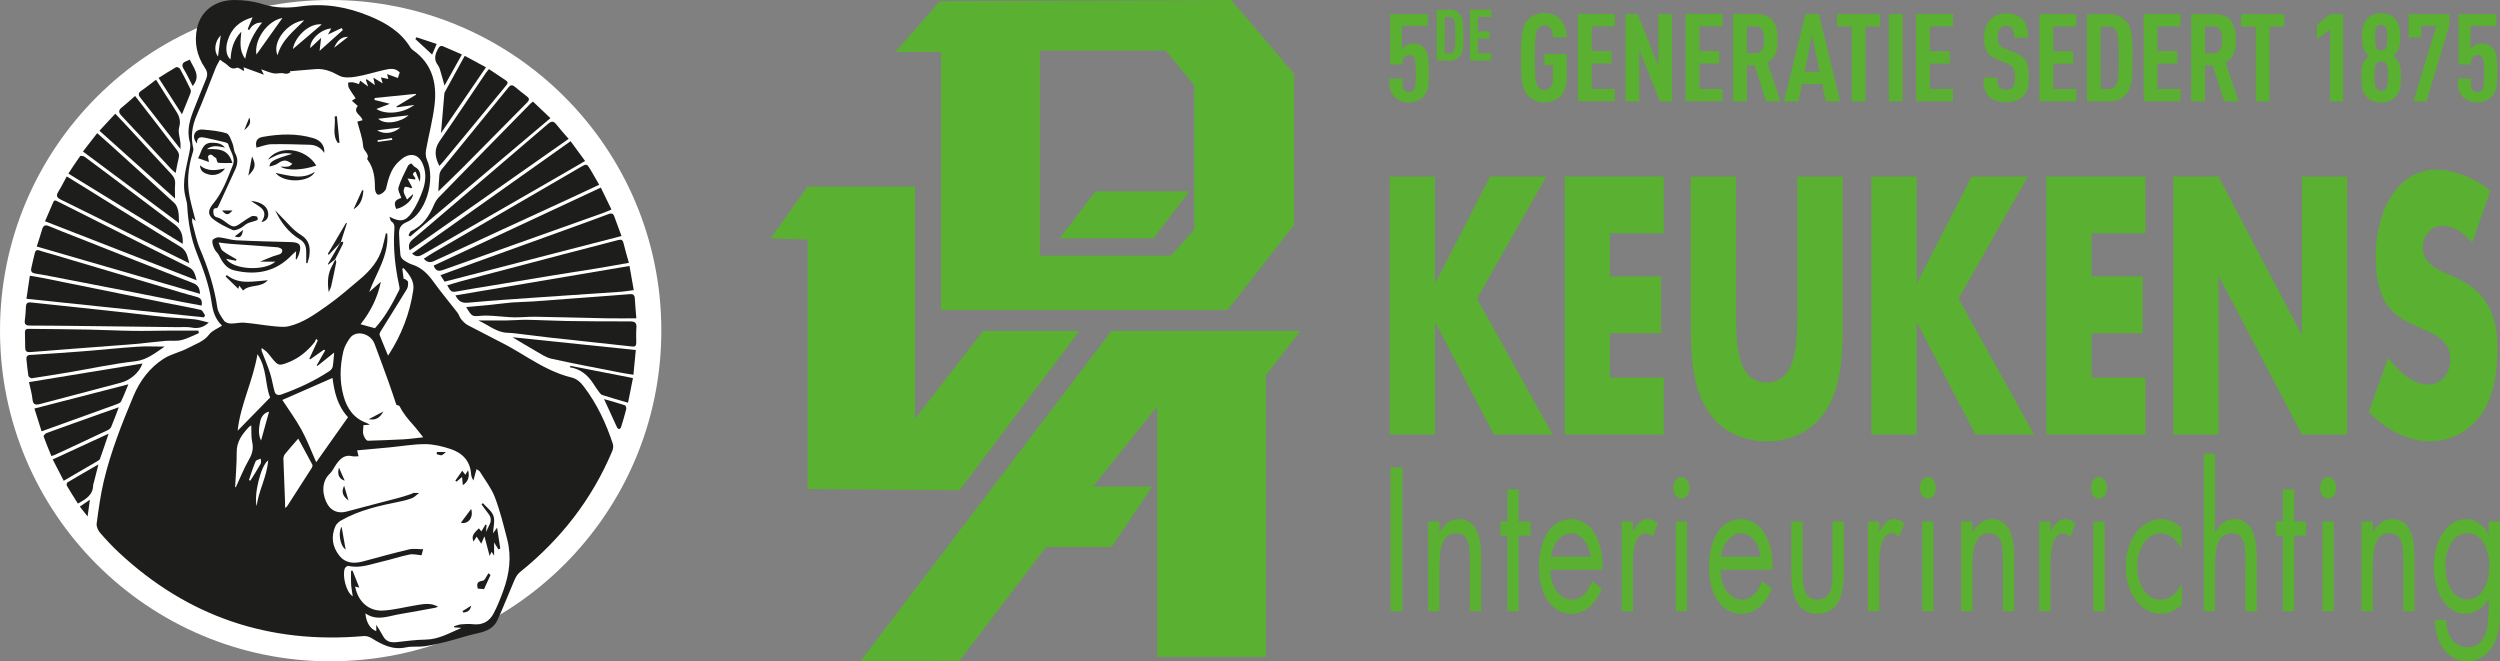 <?xml version="1.0" encoding="UTF-8"?>
<svg id="Laag_1" data-name="Laag 1" xmlns="http://www.w3.org/2000/svg" viewBox="0 0 377.04 99.73">
  <rect x="0" y="0" width="377.04" height="99.73" fill="#808080" stroke="none"/>
  <defs>
    <style>
      .cls-1 {
        fill: #fff;
      }

      .cls-2 {
        fill: #1d1d1b;
      }

      .cls-3 {
        fill: #5ab031;
      }
    </style>
  </defs>
  <g>
    <path class="cls-1" d="m49.87,99.73c27.54,0,49.87-22.33,49.87-49.87S77.41,0,49.87,0,0,22.33,0,49.87s22.33,49.87,49.87,49.87"/>
    <path class="cls-2" d="m59.17,21.11c-.02-.1-.04-.19-.06-.29-.72.11-1.45.22-2.17.33.01.08.02.17.04.25.73-.1,1.46-.2,2.19-.3m-6.68-15.54c-.93-.05-1.61.5-2.1,1.64.81-.63,1.45-1.14,2.1-1.64m-19.61,2.96c.13-1.06.26-2.07.41-3.19-.92.93-1.07,2.37-.41,3.19m24,11.13c.99.66,2.49.49,3.51-.42-1.2.14-2.3.27-3.51.42m-19.34,52.75c.07.03.15.06.22.09.52-.84,1.06-1.67,1.54-2.53.12-.21.03-.53.03-.79-.27.13-.69.2-.78.41-.39.92-.69,1.88-1.01,2.83m24.08-55.02c-1.56.18-3.07.35-4.58.52,1.04,1.02,3.49.47,4.58-.52m-21.04,44.7c-.77.15-1.21.79-1.36,1.56-.18.92-.3,1.88.15,2.79.42-1.49.81-2.91,1.21-4.35m-.13,7.35c-1.13.74-2.19,5.26-1.74,6.88.28-2.3,1.53-4.35,1.74-6.88m3.72-62.04c1.16-.99,2.72-2.32,4.36-3.72-1.94-.24-4.07,1.91-4.36,3.72m1.71-4.34c-2.61.33-4.91,3.34-4.02,5.28.64-2.36,2.5-3.68,4.02-5.28m-7.21,5.17c1.31-1.84,2.63-3.7,3.93-5.52-2.28.42-4.29,3.26-3.93,5.52m10.78-3c.17-.32.33-.61.51-.94-1.56.1-3.25,1.69-3.17,2.96.51-.48,1.01-.94,1.64-1.54-.08.73-.15,1.26-.23,1.96,1.28-1.15,2.4-2.14,3.51-3.14-.06-.1-.12-.2-.19-.3-.66.32-1.33.63-2.08.99m7.33,11.22c1.47.94,4.11.63,5.72-.62-.89.12-1.77.25-2.65.37-.02-.04-.03-.08-.05-.13.99-.6,1.99-1.19,2.98-1.79-.03-.04-.06-.07-.09-.11-2.05.21-4.11.41-6.16.62-.02.1-.03.19-.05.29.73.18,1.45.37,2.33.59-.73.28-1.34.51-2.04.78m-21.3,57.05s.08-.03.12-.04c.64-1.37,1.2-2.79,1.95-4.1.5-.87.73-1.66.51-2.66-.18-.8-.1-1.65-.15-2.54-.16.11-.28.17-.36.26-.99,1.07-1.85,2.18-1.83,3.78.01,1.77-.15,3.53-.24,5.3M38.1,2.61c-2.01.56-3.23,1.72-3.77,3.53-.39,1.29-.17,2.32.44,2.83.08-1.52.42-2.92,1.62-4.19-.1,1.46-.38,2.77.59,4.08.4-2.16,1.28-3.89,2.55-5.46-.33,0-.61.03-.86.13-.23.1-.46.24-.65.41-.18.17-.31.4-.46.6-.07-.06-.13-.11-.2-.17.22-.53.45-1.07.74-1.76m22.78,39.47c.05,0,.1-.01.16-.02.18.15.49.3.5.47.02.36,0,.79-.19,1.09-1.31,2.16-2.67,4.28-3.99,6.43-.08.13-.15.35-.1.49.4,1.03.83,2.04,1.25,3.06.02-.02.08-.05.1-.09,1.94-2.99,3.2-6.25,3.72-9.77.2-1.35-.61-2.36-1.44-3.29-.07.02-.15.04-.22.06.07.52.14,1.05.21,1.57m-20.14,17.86c-.8-1.95-.44-4.37-1.91-6.53-.69,4.09-2.58,7.64-2.99,11.55,1.61-1.65,3.21-3.29,4.9-5.01m4.23,6.21c-.76.88-1.4,1.58-1.99,2.32-.15.19-.25.5-.24.74.07,2.16.17,4.33.25,6.49.01.26,0,.53,0,.88.18-.13.26-.16.3-.22,1.24-1.93,2.49-3.86,3.72-5.79.08-.14.16-.37.1-.49-.69-1.31-1.41-2.61-2.13-3.94m1.8-11.92s-.08-.09-.12-.14c.42-.92.84-1.83,1.27-2.75-.09-.08-.17-.15-.26-.23-.08.18-.13.39-.25.53-1.07,1.33-2.35,2.39-3.94,3.01-1.43.56-1.53.51-2.49-.66-.25-.3-.46-.62-.74-.9-.23-.23-.51-.4-.77-.6-.07.25-.03.37,0,.48.42,1.1.89,2.19,1.25,3.31.29.9.42,1.85.68,2.76.14.51.53.63,1.04.45,2.56-.92,5.02-2.05,7.28-3.56.21-.14.41-.41.45-.65.12-.65.14-1.32.22-2.11-.88.71-1.7,1.36-2.53,2.02-.03-.03-.06-.06-.1-.09.42-.75.85-1.5,1.27-2.25-.06-.04-.11-.08-.17-.12-.7.49-1.41.99-2.11,1.48m5.73,8.71c-1.62-1.74-2.07-3.85-2.34-5.92-2.59,1.14-5.14,2.26-7.57,3.32.97,1.49,2.04,2.94,2.9,4.51.85,1.56,1.48,3.23,2.21,4.88,1.57-2.23,3.18-4.5,4.8-6.79m2.33,1.2c-.03.35-.04.63-.07.91-.07.51.41,1.46.75,1.44,1.78-.06,3.56-.11,5.33-.21.91-.05,1.82-.18,3-.31-.61-.75-1.04-1.35-1.53-1.89-.77-.85-1.5-1.72-2.01-2.76-.08-.15-.39-.19-.51-.25-.38-1.13-.74-2.23-1.13-3.32-.71-1.96-1.42-3.92-2.16-5.88-.61-1.59-2.79-2.12-3.7-.88-.43.6-.83,1.28-1,1.99-.52,2.24-.6,4.51.02,6.75.52,1.88,1.53,3.38,3.47,4.07.11.04.22.12.5.28-.49.02-.76.04-.96.05m13.69,30.5c-.01-.05-.02-.1-.03-.16.35-.1.7-.26,1.06-.29.59-.05,1.19-.09,1.78-.02,1.45.17,2.5-.41,3.14-1.65.57-1.09,1.03-2.25,1.45-3.41.92-2.53,1.27-5.12.58-7.77-.55-2.12-1.07-4.27-1.85-6.31-.52-1.37-1.47-2.58-2.25-3.85-.1-.16-.32-.25-.52-.4-.18.65-.33,1.18-.47,1.71-.21-.33-.33-.65-.35-.98-.14-1.99-1.33-3.18-3.09-3.76-1.23-.41-2.55-.73-3.83-.74-1.79,0-3.59.32-5.38.49-1.61.16-3.22.3-4.89.45.1.41.15.6.22.89-.36,0-.65.06-.91,0-1.17-.31-1.85.36-2.45,1.2-.34.49-.59,1.07-1.01,1.46-1.38,1.3-1.04,3.43-.27,4.66.64,1.01,1.68,1.33,2.83,1.02,2.58-.71,5.18-1.35,7.77-2.04.74-.2,1.47-.45,2.21-.68-.02-.03-.03-.06-.05-.09h1.01c-.41.31-.71.65-1.08.79-.65.25-1.33.42-2.01.55-2.97.59-5.92,1.27-8.59,2.76-.38.21-.8.56-.96.95-.66,1.55-.45,3.05.59,4.38.97,1.23,2.27,1.26,3.66.88,2.29-.62,4.58-1.25,6.89-1.8.66-.15,1.39-.02,2.11-.02-.11.4-.17.65-.24.91-.57-.04-1.23-.23-1.83-.11-1.39.28-2.74.75-4.12,1.06-1.67.38-3.31,1.07-5.09.65-.15-.03-.47.22-.54.4-.39,1.05.17,3.53,1.2,4.19-.09-.65-.21-1.27-.25-1.9-.04-.65,0-1.31,0-1.96.08,0,.15,0,.23,0,.33.82.65,1.65,1.01,2.55-.26-.06-.43-.11-.63-.16.44,2.26,2.04,3.74,4.22,3.62,1.74-.1,3.45-.57,5.19-.84,1.01-.16,2.03-.35,3.1.26-.21.08-.32.14-.44.16-1.78.32-3.55.67-5.34.96-1.72.28-3.44,1.1-5.18-.12.12,1.38.74,2.37,1.64,2.68v-.96c.38.63.73,1.16,1.03,1.72.45.84,1.16.99,2.03.9,1.46-.16,2.92-.36,4.39-.38,2-.03,3.65-1.03,5.4-1.77-.37-.03-.74-.06-1.12-.08m-11.94-45.1c1.54-1.68,2.65-3.72,3.68-5.79.1-.19,0-.5-.04-.75-.57-2.67-.88-5.36-.72-8.09.03-.57.15-1.12-.45-1.51-.14-.09-.16-.38-.27-.69,1.56.84,2.42.76,3.36-.62.73-1.06,1.29-2.29,1.71-3.51.45-1.33.5-2.75-.17-4.08-.53-1.06-1.48-1.39-2.52-.85-.38.2-.72.5-1.04.8-1.15,1.09-1.51,2.56-1.86,4.03-.1.43-.97,1.08-1.3.87-.24-.15-.37-.62-.37-.95,0-1.5-.15-2.94-1.06-4.21-.04-.06-.13-.16-.11-.2.4-.81-.57-1.15-.61-1.9-.08-1.24-.56-2.46-.88-3.72.34-.09.55-.14.79-.21-.17-.8-1.54-1.14-.72-2.15-.31-.27-.57-.5-.89-.79.25-.16.4-.26.57-.37-.37-.55-.74-1.05-1.03-1.59-.12-.22-.08-.52-.11-.78.24-.02.49-.07.73-.04.3.05.59.17.91.27.06-.17.11-.31.18-.52.39.29.72.53,1.21.89-.16-.46-.26-.73-.35-1.01.04-.03.08-.07.12-.1.38.27.76.54,1.24.89-.08-.38-.13-.65-.23-1.12.55.33.96.58,1.4.85-.08-.29-.16-.54-.26-.89.42.1.74.17,1.12.25-.06-.26-.11-.44-.19-.75.64.23,1.16.42,1.63.59.1-.29.19-.56.28-.84-.67-.72-1.5-.56-2.31-.38-1.43.32-2.84.78-4.29,1.02-.83.14-1.85.22-2.53-.15-1.15-.64-2.26-1.1-3.58-.99-1.28.11-2.57.21-3.85.32.01.06.03.13.04.19-.19.07-.38.19-.57.19-.24.01-.49-.1-.73-.1-.41,0-.85.12-1.24.03-.6-.12-1.17-.37-1.84-.6.13.25.22.43.41.81-1.14-.41-2.07-.75-3.06-1.11.02.16.05.31.08.57-.44-.21-.87-.6-1.1-.5-.92.39-1.27-.39-1.84-.73-.23-.14-.44-.3-.71-.49-.25.49-.49.86-.65,1.26-.94,2.35-1.81,4.72-2.82,7.04-.72,1.65-.98,3.3-.55,5.06.06.25-.05.55-.13.81-.67,2.19-.86,4.41-.39,6.66.24,1.13.56,2.24.88,3.51-.23-.2-.33-.28-.53-.45.01.32-.02.55.04.76.36,1.29.61,2.63,1.13,3.86,1.22,2.87,2.18,5.78,2.63,8.88.1.69.59,1.37,1.01,1.97.18.26.65.42.99.43.68.02,1.37-.18,2.05-.13,1.41.11,2.81.37,4.22.51.83.08,1.7.21,2.49.03,2.2-.51,4.01-1.85,5.81-3.11,1.75-1.23,3.37-2.66,5.01-4.04,1.52-1.29,2.79-2.78,3.33-4.76.19-.7.34-1.42.51-2.12.07.02.14.04.21.06.26,3.28-1.65,5.9-2.73,8.81.59-.51,1.18-1.03,1.76-1.54-.49,2.38-1.53,4.47-3.06,6.4.79.22,1.44.4,2.18.6m-23.07-.4c-1.05-.97-1.39-2.2-1.58-3.54-.35-2.55-1.25-4.94-2.2-7.32-.92-2.29-1.34-4.71-1.47-7.18-.03-.51-.18-1.01-.3-1.51-.52-2.24.2-4.35.61-6.5.1-.52.23-1.11.09-1.6-.53-1.85.03-3.52.7-5.19.58-1.43,1.13-2.88,1.73-4.31.26-.62.25-1.11-.15-1.7-1.24-1.84-1.66-3.86-1.19-6.06C30.28,1.71,32.4,0,35.34,0c1.43,0,2.91.19,4.26.62,1.9.6,3.8.62,5.68.35,3.68-.53,7.12.07,10.52,1.49,2.48,1.03,4.65,2.35,6.08,4.68.1.17.26.33.43.44,2.84,2.01,3.6,4.91,3.24,8.14-.26,2.32-.89,4.61-1.3,6.92-.08.47-.05,1.03.14,1.46,1.36,3.02-.2,8.21-3.02,9.38-1.02.42-1.22,1.01-1.18,1.9.05,1.03.09,2.07.2,3.09.03.26.24.58.47.74.42.3.88.56,1.36.71,1.43.47,2.37,1.47,3.22,2.66,1.13,1.57,2.38,3.05,3.56,4.58.22.29.31.69.54.97.28.34.61.69.99.9,1.91,1.02,3.85,1.96,5.76,2.98,1.22.65,2.4,1.39,3.6,2.1,1.98,1.18,4,2.26,6.26,2.81.85.2,1.4.72,1.89,1.37,2,2.62,3.37,5.56,4.39,8.67.11.33.03.78-.11,1.11-3.07,7.28-7.78,13.3-13.93,18.24-.39.31-.65.82-.85,1.29-.85,1.96-1.62,3.96-2.51,5.91-.54,1.19-1.62,1.69-2.89,1.97-1.66.36-3.27.91-4.92,1.33-1.07.27-2.16.51-3.25.66-.89.12-1.83-.03-2.71.16-2.01.44-3.61-.38-5.22-1.39-.34-.21-.81-.35-1.2-.31-14.19,1.24-26.53-2.9-36.95-12.64-1-.93-1.94-1.94-2.83-2.98-.3-.35-.54-.94-.48-1.37.29-2.15.58-4.31,1.08-6.41,1.05-4.4,2.71-8.61,4.46-12.78.97-2.32,2.45-4.29,4.56-5.65,1.13-.72,2.54-.99,3.74-1.64,1.09-.59,2.32-.94,3.14-2.03.42-.56,1.2-.84,1.91-1.31"/>
    <path class="cls-2" d="m86.05,21.29c.74,1.01,1.43,1.96,2.19,2.99-1.41.82-2.72,1.58-4.03,2.34-6.79,3.9-13.58,7.8-20.36,11.71-.56.32-1.05.53-1.7-.09,7.95-5.64,15.89-11.26,23.91-16.95"/>
    <path class="cls-2" d="m63.91,39.02c.49-.31.95-.63,1.43-.91,7.39-4.3,14.78-8.59,22.17-12.88.99-.57.99-.57,1.58.42.42.7.82,1.42,1.28,2.21-1.46.69-2.83,1.34-4.21,1.97-6.89,3.18-13.79,6.33-20.67,9.53-.66.31-1.09.19-1.59-.35"/>
    <path class="cls-2" d="m61.78,37.75c-.27-.83.01-1.26.52-1.69,6.79-5.77,13.57-11.57,20.34-17.37.49-.42.83-.49,1.26.07.55.71,1.17,1.38,1.86,2.18-8,5.61-15.95,11.19-23.97,16.81"/>
    <path class="cls-2" d="m93.72,35.6c-8.96,2.31-17.79,4.59-26.67,6.88-.19-.31-.38-.6-.62-.98,1.81-.66,3.52-1.29,5.24-1.92,5.48-1.98,10.96-3.96,16.44-5.94,1.21-.44,2.42-.89,3.63-1.34.37-.14.7-.2.88.28.35.96.71,1.93,1.11,3.01"/>
    <path class="cls-2" d="m65.4,40.06c8.39-3.92,16.76-7.82,25.21-11.77.55,1.13,1.06,2.17,1.61,3.31-.44.18-.83.36-1.22.5-8.05,2.87-16.1,5.73-24.14,8.6-.65.23-1.14.25-1.46-.65"/>
    <path class="cls-2" d="m94.85,39.64c-1.73.3-3.28.58-4.83.84-2.34.38-4.69.73-7.04,1.12-2.83.46-5.65.94-8.48,1.41-1.93.32-3.87.62-5.8.98-.77.15-.89-.41-1.25-.96.77-.23,1.47-.45,2.17-.64,5.09-1.34,10.18-2.69,15.27-4.02,2.77-.73,5.54-1.42,8.31-2.16.53-.14.73-.03.85.51.22.95.51,1.88.8,2.92"/>
    <path class="cls-2" d="m94.94,40.12c.22,1.25.42,2.41.64,3.63-.68.09-1.24.2-1.8.24-4.1.29-8.21.55-12.31.84-3.63.25-7.26.49-10.88.82-.9.08-1.43-.16-1.9-1.1,8.75-1.48,17.45-2.95,26.25-4.44"/>
    <path class="cls-2" d="m70.3,46.31c1.26-.11,2.48-.22,3.7-.34,1.07-.11,2.14-.26,3.21-.35,1.03-.08,2.06-.08,3.09-.15,3.79-.27,7.58-.56,11.38-.85,1.11-.08,2.22-.16,3.33-.26.49-.04.7.15.73.65.05.98.15,1.95.23,3-1.46,0-2.88.02-4.29,0-3.62-.07-7.24-.18-10.87-.24-1.09-.02-2.19.11-3.29.09-1.04-.02-2.08-.16-3.12-.22-.59-.04-1.19-.07-1.78-.02-1.44.13-1.44.15-2.31-1.31"/>
    <path class="cls-2" d="m31.49,48.65c-.84.75-1.63.94-2.6.75-.67-.13-1.39-.05-2.09-.06-5.27-.06-10.53-.13-15.8-.19-2.17-.02-4.35-.05-6.52-.05-.57,0-.81-.18-.74-.77.08-.67.15-1.34.17-2.01.01-.57.21-.77.8-.7,1.93.22,3.86.4,5.78.61,3.03.33,6.07.66,9.1.99,1.77.19,3.53.43,5.3.6,1.48.14,2.97.18,4.44.34.69.07,1.37.31,2.16.49"/>
    <path class="cls-2" d="m3.99,45.05c.18-1.21.34-2.28.51-3.47.64.11,1.24.21,1.83.32,3.97.8,7.95,1.6,11.92,2.41,2.15.44,4.3.88,6.45,1.31,1.86.37,3.73.7,5.58,1.12.27.06.44.53.65.82-.06.1-.12.2-.18.3-8.88-.93-17.76-1.86-26.77-2.8"/>
    <path class="cls-2" d="m72.14,48.33c1.51,0,2.87.01,4.23,0,1.01-.01,2.01-.11,3.02-.1,2.01.03,4.01.15,6.02.18,3.21.05,6.41.07,9.62.06.75,0,1.01.23.95.97-.06.75-.03,1.5-.02,2.25,0,.42-.14.62-.59.57-2.33-.26-4.67-.51-7.01-.76-1.85-.2-3.7-.39-5.54-.6-1.37-.16-2.74-.34-4.11-.5-.7-.08-1.41-.19-2.12-.21-1.71-.03-2.92-1.19-4.46-1.86"/>
    <path class="cls-2" d="m80.37,15.31c.87.83,1.7,1.62,2.64,2.51-7.11,6-14.13,11.92-21.15,17.85-.08-.06-.17-.13-.25-.19.13-.22.21-.55.4-.63,1.78-.8,2.73-2.29,3.46-4,.17-.39.41-.79.71-1.09,4.6-4.73,9.22-9.44,13.84-14.15.07-.07.16-.13.35-.29"/>
    <path class="cls-2" d="m30.01,50.23c-.88.36-1.73.84-2.64,1.06-.78.19-1.63.05-2.44.12-1.33.11-2.64.29-3.97.42-1.18.11-2.35.19-3.53.28-4.28.33-8.56.64-12.83.99-.55.04-.79-.11-.8-.63-.02-.78-.02-1.55-.04-2.33-.01-.61.42-.55.81-.54,2.95.03,5.9.05,8.84.11,2.22.04,4.44.16,6.66.19,1.82.03,3.65-.03,5.47-.04,1.46,0,2.92,0,4.37,0,.03.12.06.25.09.37"/>
    <path class="cls-2" d="m30.44,46.09c-1.06-.2-2.07-.38-3.07-.57-2.44-.48-4.88-.97-7.33-1.45-3.32-.65-6.64-1.29-9.96-1.93-1.57-.3-3.14-.63-4.72-.88-.59-.09-.76-.34-.63-.88.18-.75.33-1.51.53-2.26.18-.67.68-.32,1.02-.23,1.66.46,3.32.97,4.97,1.46,4.5,1.33,9,2.67,13.5,4,1.63.48,3.26.99,4.9,1.42.68.18.87.55.77,1.32"/>
    <path class="cls-2" d="m5.54,37.18c.29-.92.58-1.75.81-2.58.18-.62.48-.74,1.07-.48,1.4.6,2.83,1.13,4.24,1.69,5.83,2.31,11.65,4.63,17.49,6.9.77.3.96.79,1.03,1.61-8.24-2.39-16.4-4.75-24.64-7.14"/>
    <path class="cls-2" d="m29.67,42.28c-7.7-3-15.23-5.94-22.88-8.91.44-1.02.84-1.93,1.23-2.85.2-.48.47-.23.75-.1,3.14,1.58,6.28,3.15,9.41,4.73,3.43,1.72,6.86,3.47,10.31,5.16.78.38.92,1.03,1.17,1.97"/>
    <path class="cls-2" d="m28.55,39.71c-2.7-1.34-5.41-2.68-8.11-4.02-3.74-1.86-7.48-3.74-11.24-5.57-.65-.32-.78-.61-.4-1.22.45-.72.82-1.48,1.27-2.29,1.22.75,2.36,1.44,3.49,2.15,4.54,2.82,9.06,5.68,13.64,8.45,1,.6,1.08,1.53,1.35,2.51"/>
    <path class="cls-2" d="m24.84,52.27c-1.42.93-2.63,2.01-4.47,2.22-3.25.37-6.47,1.06-9.7,1.61-1.96.33-3.92.66-5.89.95-.15.02-.47-.22-.5-.37-.13-.81-.2-1.64-.29-2.46-.05-.44.1-.66.58-.69,2.66-.17,5.32-.34,7.97-.55,2.73-.21,5.45-.51,8.19-.69,1.33-.09,2.67-.02,4.11-.02"/>
    <path class="cls-2" d="m66.11,28.86c.05-.83.07-1.65.16-2.47.03-.31.18-.65.38-.89,3.34-4.11,6.69-8.2,10.03-12.31.32-.4.58-.42.96-.11.6.49,1.19.99,1.81,1.45.48.35.37.61,0,.98-3.19,3.21-6.35,6.43-9.54,9.64-1.25,1.26-2.54,2.48-3.81,3.72"/>
    <path class="cls-2" d="m27.56,36.78c-5.77-3.54-11.44-7.03-17.25-10.6.6-.9,1.16-1.79,1.77-2.63.07-.09.52-.03.69.1,2.22,1.64,4.43,3.31,6.64,4.97,2.31,1.74,4.62,3.48,6.93,5.23.93.7,1.29,1.52,1.22,2.93"/>
    <path class="cls-2" d="m77.28,50.86c6.26.65,12.38,1.29,18.61,1.93-.12,1.25-.23,2.42-.36,3.73-.81-.13-1.51-.23-2.2-.37-3.39-.67-6.8-1.3-10.17-2.05-.83-.18-1.59-.72-2.35-1.15-1.15-.65-2.28-1.35-3.52-2.09"/>
    <path class="cls-2" d="m27.01,33.66c-4.89-3.65-9.64-7.19-14.5-10.81.72-.92,1.4-1.8,2.15-2.77.75.66,1.44,1.27,2.12,1.89,3.18,2.88,6.36,5.75,9.52,8.65.3.28.48.76.57,1.17.12.55.09,1.12.13,1.88"/>
    <path class="cls-2" d="m4.37,57.63c5.82-.96,11.47-1.88,17.12-2.81-.49,1.38-1.83,2.52-3.25,2.89-4.07,1.06-8.13,2.14-12.19,3.22-.66.17-1.07.14-1.15-.7-.08-.84-.33-1.66-.53-2.6"/>
    <path class="cls-2" d="m66.27,25.04c-.68-1.33-.85-2.49.03-3.76,2.38-3.41,4.67-6.88,7-10.32.11-.17.26-.31.44-.54.88.58,1.73,1.15,2.58,1.73.44.3.16.56-.06.83-1.77,2.15-3.54,4.31-5.32,6.46-1.36,1.65-2.73,3.3-4.1,4.95-.17.21-.37.4-.59.65"/>
    <path class="cls-2" d="m26.39,29.93c-3.82-3.43-7.57-6.78-11.39-10.21.8-.87,1.55-1.67,2.38-2.57.82.86,1.58,1.65,2.32,2.46,2.03,2.2,4.05,4.42,6.1,6.6.44.47.66.93.61,1.58-.06.66-.01,1.33-.01,2.14"/>
    <path class="cls-2" d="m5.2,61.61c4.73-1.22,9.35-2.41,14.16-3.65-.41.98-.72,1.81-1.11,2.6-.09.19-.4.31-.64.4-3.73,1.35-7.47,2.69-11.34,4.09-.35-1.1-.69-2.19-1.08-3.43"/>
    <path class="cls-2" d="m20.37,14.47c1.18,1.52,2.3,2.96,3.42,4.41.95,1.23,1.87,2.48,2.84,3.69.32.4.45.76.32,1.27-.18.69-.29,1.4-.46,2.25-.28-.25-.48-.39-.65-.57-2.5-2.69-4.99-5.39-7.51-8.06-.5-.53-.47-.86.08-1.29.66-.52,1.28-1.1,1.96-1.7"/>
    <path class="cls-2" d="m17.92,61.42c-.45,1.17-.78,2.08-1.16,2.98-.08.19-.29.37-.49.46-2.68,1.27-5.37,2.52-8.06,3.77-.11.05-.24.08-.46.15-.4-.99-.82-1.96-1.17-2.95-.04-.11.25-.45.44-.52,2.74-1,5.48-1.97,8.23-2.95.81-.29,1.63-.58,2.67-.94"/>
    <path class="cls-2" d="m70.09,8.42c1.09.59,2.09,1.13,3.2,1.73-2.3,3.36-4.54,6.64-6.78,9.92.17-1.99.33-3.94.5-5.89,0-.1.03-.21.08-.3.98-1.79,1.96-3.57,3-5.46"/>
    <path class="cls-2" d="m23.53,12.02c1,1.57,1.91,3.04,2.86,4.48.56.84.95,1.6.63,2.71-.2.71.12,1.57.2,2.37.02.22,0,.44,0,.91-.77-.98-1.4-1.78-2.02-2.58-1.33-1.71-2.65-3.43-4-5.13-.37-.47-.39-.76.13-1.11.72-.49,1.4-1.05,2.2-1.65"/>
    <path class="cls-2" d="m16.39,65.39c-.48,1.4-.88,2.61-1.31,3.81-.05.13-.2.24-.33.31-1.67.98-3.34,1.95-5.14,3-.55-1.07-1.08-2.09-1.66-3.22,2.79-1.29,5.51-2.54,8.44-3.89"/>
    <path class="cls-2" d="m86.05,55.18c3.11.61,6.23,1.22,9.41,1.84-.26,1.3-.49,2.45-.74,3.72-1.36-.4-2.64-.76-3.9-1.17-.21-.07-.38-.33-.53-.53-.28-.37-.54-.76-.79-1.15-.84-1.31-1.94-2.25-3.56-2.5.04-.07.07-.14.1-.21"/>
    <path class="cls-2" d="m27.45,17.25c-1.22-1.91-2.35-3.66-3.53-5.5.91-.57,1.75-1.11,2.62-1.61.13-.07.51.07.59.21.56,1.02,1.09,2.06,1.59,3.1.08.16.08.41.01.59-.39,1.01-.8,2-1.29,3.2"/>
    <path class="cls-2" d="m14.84,70.05c-.26,1.04-.46,1.85-.67,2.66-.04.15-.12.3-.12.44-.01,1.51-1.1,2.12-2.3,2.8-.57-.91-1.14-1.79-1.67-2.7-.07-.12,0-.45.11-.51,1.47-.88,2.96-1.72,4.65-2.7"/>
    <path class="cls-2" d="m69.66,8.22c-.88,1.57-1.69,3.03-2.62,4.69-.22-.77-.36-1.35-.54-1.92-.12-.39-.21-.83-.45-1.15-.67-.86-.43-1.66.02-2.49.19-.35.39-.53.79-.35.9.4,1.8.78,2.81,1.22"/>
    <path class="cls-2" d="m91.1,60.19c1.11.32,2.14.6,3.16.94.12.04.23.39.19.56-.23.92-.51,1.83-.79,2.74-.04.12-.2.28-.3.28-.1,0-.26-.15-.31-.27-.64-1.37-1.26-2.75-1.95-4.25"/>
    <path class="cls-2" d="m29.06,12.98c-.45-.87-.83-1.72-1.32-2.51-.41-.67-.27-1.03.43-1.27.14-.05.27-.13.44-.22.59,1.29,1.76,2.46.44,4"/>
    <path class="cls-2" d="m62.81,5.62c.98.32,1.96.65,3.05,1.01-.25.57-.45,1.04-.69,1.6-.91-.84-1.72-1.59-2.53-2.34.06-.09.11-.18.17-.27"/>
    <path class="cls-2" d="m12.04,76.4c.49-.34.9-.62,1.52-1.04-.13.92-.22,1.61-.35,2.53-.45-.57-.77-.98-1.17-1.49"/>
    <path class="cls-2" d="m34.08,39.02c1.12,1.67,5.77,1.92,7.46.44h-2.31c.93-.37,1.75-.79,2.62-1.01.5-.13.78-.32.7-.77-.03-.17-.46-.37-.72-.39-2.34-.19-4.69-.34-7.03-.51-.56-.04-1.11-.12-1.84-.21.25.52.33,1.03.63,1.26.64.5,1.38.86,2.08,1.28-.02.07-.05.15-.07.22-.49-.1-.97-.19-1.52-.3m10.52.05c.02-.33.03-.66.06-1.2-.29.26-.45.39-.6.54-2.43,2.58-5.42,3.15-8.75,2.35-1.17-.28-1.79-1.23-2.29-2.27-.17-.35-.53-.61-.69-.97-.18-.4-.37-.89-.28-1.28.05-.23.65-.49.98-.46.87.08,1.72.4,2.59.45,2.76.14,5.53.19,8.29.27,1.27.04,1.58.42,1.24,1.64-.09.33-.27.65-.41.97-.05-.01-.1-.03-.15-.04"/>
    <path class="cls-2" d="m29.71,21.64c-.93-1.08-.3-2.2.86-2.1,1.21.1,2.45.21,3.6.57.41.13.66.96.89,1.5.2.49.18,1.09.43,1.55.46.85.34,1.63-.03,2.44-.84,1.83-1.67,3.65-2.52,5.48-.06.13-.19.33-.27.32-.57-.06-.5.4-.49.66.01.33.11.62.61.74.52.12,1,.52,1.45.85.89.65,1.13.67,2.06.02.53-.37,1.05-.74,1.62-1.04.21-.11.54-.05.8.02.09.02.17.3.15.45,0,.08-.22.16-.35.2-.42.14-.86.22-1.25.42-.36.18-.65.53-1.02.7-.36.17-.87.4-1.16.27-1.04-.47-2.11-.97-2.99-1.69-.81-.67-.72-1.35.07-2.31,1.41-1.7,2.13-3.75,2.93-5.75.48-1.19-.4-2.16-.69-3.22-.03-.12-.29-.22-.45-.26-.98-.24-1.96-.47-2.94-.67-.66-.14-1.35-.25-1.31.85"/>
    <path class="cls-2" d="m48.91,23.06c-.59-.88-1.35-1.21-2.24-1.23-1.91-.05-3.82-.12-5.73-.08-.76.02-1.5.33-2.26.52-.21-.96.06-1.47.97-1.63,2.53-.45,5.08-.55,7.59.19,1.16.34,1.75,1.16,1.67,2.24"/>
    <path class="cls-2" d="m40.39,24.1c1.67-2.33,5.73-1.77,7.31.87-1.95.68-4.38.83-5.41.16.41,0,.83.05,1.22-.02.21-.03.39-.26.59-.4-.19-.11-.37-.23-.56-.33-.67-.37-1.19-.04-1.74.33-.32.22-.76.28-1.14.41-.03-.74.59-1.09,3.42-1.92-1.27-.24-1.99-.07-3.7.9"/>
    <path class="cls-2" d="m61.37,30.11c.31-.28.62-.56.92-.84,0,.85-1.34,2.03-2.54,2.24-.41-.96-.21-1.35.77-1.66-.16-.54-.56-1.14-.42-1.59.34-1.12.9-2.17,1.42-3.23.11-.22.42-.33.51-.4.24.25.37.46.55.56.73.38.94.97.73,2.23-.23-.55-.43-1.04-.64-1.54-.97.46.26.84-.09,1.19-.34-.05-.67-.09-1.12-.15.3.58.5.98.71,1.37-.06.04-.11.08-.17.12-.1-.05-.2-.12-.31-.14-.22-.04-.6-.15-.63-.08-.13.23-.22.55-.17.8.08.35.3.67.5,1.11"/>
    <path class="cls-2" d="m33.92,22.26c-.9-.17-1.79-.47-2.74.24,2.42-.13,3.29.33,3.88,2.08-.74,0-1.44.04-2.14-.03-.15-.02-.26-.44-.33-.74-.36-.01-.66-.86-1.17-.31-.12.13.05.53.09.93-.53-.18-1.09-.38-1.64-.57.57-.98.58-2.36,2.12-2.33.73.01,1.43.08,1.93.73"/>
    <path class="cls-2" d="m46.18,39.66c0-.61.02-1.22,0-1.83-.02-.73-.27-1.32-.96-1.73-1.71-1.03-2.88-2.58-3.73-4.41.3.32.58.66.9.96.95.93,1.8,2.05,2.91,2.72,1.35.82,1.53,1.89,1.35,3.22-.05.38-.19.74-.29,1.11-.06-.01-.12-.03-.19-.04"/>
    <path class="cls-2" d="m34.2,41.48c1.84,1.49,3.96.95,6.19.78-1.07,1.21-2.72.55-3.73,1.56-.15-.19-.34-.43-.58-.74-.06.2-.1.32-.14.48-.66-.64-1.29-1.24-1.91-1.85.06-.08.12-.16.18-.24"/>
    <path class="cls-2" d="m47.49,25.9c-.71,1.59-4.63,1.81-5.93.18,2.11.41,4.07,1.07,5.93-.18"/>
    <path class="cls-2" d="m51.29,36.65c-.57.59-1.14,1.19-1.71,1.78-.05-.05-.1-.09-.14-.14.91-1.55,1.82-3.11,2.74-4.66.05.01.09.02.14.03-.31.95-.61,1.91-.92,2.86-.04.04-.07.08-.11.12"/>
    <path class="cls-2" d="m33.94,25.41c-.5.78-1.58,1.17-2.52.89-.6-.18-1.21-.41-1.26-1.37,1.22,1.04,2.49.72,3.78.48"/>
    <path class="cls-2" d="m50.55,39.1c.06.15.19.32.16.46-.24,1.2-.49,2.4-.76,3.6-.05.24-.19.46-.37.9-.24-1.55-.15-2.83.54-4.03.18-.31.31-.64.47-.96l-.04.04"/>
    <path class="cls-2" d="m37.86,30.29c1.63.2,2.52.87,2.59,1.9.04.65-.21,1.12-1.03,1.32,1.28-1.95-.48-2.35-1.56-3.22"/>
    <path class="cls-2" d="m50.81,17.52c.13,1.34.26,2.67.39,4.01-.08.01-.16.02-.24.03-.92-1.22-.3-2.66-.49-3.99.11-.02.23-.03.34-.05"/>
    <path class="cls-2" d="m50.55,39.1l.04-.04c-.36.28-.72.56-1.08.85-.02-.02-.05-.04-.07-.07.62-1.06,1.23-2.13,1.85-3.19l.1-.12c.52-.23.38.15.28.35-.36.75-.75,1.49-1.12,2.22"/>
    <path class="cls-2" d="m54.81,28.73c-.11,1.12-.35,2.17-1.49,2.82.43-.96.86-1.91,1.3-2.87.06.02.13.03.19.05"/>
    <path class="cls-2" d="m38.01,23.59c.63,1.3.54,1.79-.56,2.9.19-.97.37-1.93.56-2.9"/>
    <path class="cls-2" d="m36.84,19.62c.24-.59.47-1.18.76-1.89.28.72.1,1.22-.76,1.89"/>
    <path class="cls-2" d="m33.49,31.74h1.57c-.61.74-.96.76-1.57,0"/>
    <path class="cls-2" d="m36.66,34.68c-.18,1.07-.45,1.25-1.26.98.39-.3.77-.6,1.26-.98"/>
    <path class="cls-2" d="m74.52,81.85v1.96c-.2-.31-.29-.44-.38-.59-.08.16-.15.3-.3.62-.29-1.11-.54-2.06-.78-2.96-.1.24-.26.6-.48,1.12-.26-.4-.46-.7-.69-1.07-.16.24-.31.48-.48.75-.29-.76-.13-1.13.82-2,.11.15.23.3.36.47.22-.36.42-.7.62-1.03.06.02.11.03.17.05-.02.28-.04.56-.08,1.06.25-.52.39-.85.55-1.16.3-.61.18-1.14-.23-1.65-.36-.44-.67-.91-1-1.36.07-.06.14-.12.21-.18.55.63,1.34,1.19,1.59,1.92.26.75-.02,1.69-.07,2.64.19-.27.34-.47.62-.86.18,1.19.33,2.18.48,3.16-.1.03-.19.07-.29.11-.16-.27-.33-.53-.62-1.01"/>
    <path class="cls-2" d="m70.18,71.6c.15-.25.28-.46.41-.67.29.9,0,1.77-.79,2.23-.04-.41-.07-.77-.11-1.23-.32.27-.57.49-.83.71-.06-.05-.13-.1-.19-.15.33-.47.66-.94,1.04-1.49.19.24.31.4.47.6"/>
    <path class="cls-2" d="m73,88.85c-.4-.03-.66-.05-.94-.08-.22-.81-.04-1.08.78-1.19.13-.02.26-.2.35-.34.17-.25.32-.53.47-.79.11.09.22.18.32.27-.33.72-.67,1.44-.98,2.13"/>
    <path class="cls-2" d="m51.52,79.44c.22,1.25.42,2.35.61,3.45-.85-.58-1.17-2.57-.61-3.45"/>
    <path class="cls-2" d="m69.5,78.84c.52-.69,1.03-1.37,1.56-2.08.39,1.28-.43,2.35-1.56,2.08"/>
    <path class="cls-2" d="m51.12,70.52c.3.69.58,1.32.87,1.97-.85-.24-1.17-.96-.87-1.97"/>
    <path class="cls-2" d="m52.56,75.48c-.92-.68-1.09-1.33-.66-2.23.22.75.42,1.4.66,2.23"/>
    <path class="cls-2" d="m71.06,91.35c-.17.9-.69.94-1.17,1.04-.05-.07-.09-.14-.14-.22.38-.24.77-.48,1.31-.82"/>
    <path class="cls-2" d="m65.91,68.17h1.34c-.32.25-.48.47-.66.49-.24.02-.5-.11-.75-.18.02-.1.05-.2.07-.31"/>
    <path class="cls-2" d="m57.82,62.06c-.56,1.01-1.2,1.35-2.21,1.16.76-.4,1.43-.75,2.21-1.16"/>
  </g>
  <g>
    <path class="cls-3" d="m156.83,7.64h19l4.28,5.22v21.79l-3.54,3.91h-19.74V7.64ZM185.7,0l-43.96.19-6.71,7.64h6.89v38.93h43.21l10.06-12.85V11.18L185.7,0Z"/>
    <polygon class="cls-3" points="159.81 35.95 173.96 35.95 179.36 28.87 165.21 28.87 159.81 35.95"/>
    <polygon class="cls-3" points="138.01 63.14 138.01 28.13 121.81 28.13 116.22 35.95 121.81 36.14 121.81 73.76 144.72 73.95 162.79 49.92 148.26 49.92 138.01 63.14"/>
    <path class="cls-3" d="m129.82,99.65c.56.19,14.9,0,14.9,0l13.04-17.14h9.87l6.15-9.13h-8.94l9.69-12.11v37.81h16.39v-42.47l5.21-6.7h-28.5l-37.81,49.73Z"/>
  </g>
  <g>
    <polygon class="cls-3" points="224.74 26.62 233.21 26.62 222.76 45.04 234.15 65.53 225.3 65.53 216.49 48.65 216.42 48.65 216.42 65.53 209.6 65.53 209.6 26.62 216.42 26.62 216.42 42.67 216.49 42.67 224.74 26.62"/>
    <polygon class="cls-3" points="242.81 35.18 242.81 41.69 250.51 41.69 250.51 50.25 242.81 50.25 242.81 56.96 250.93 56.96 250.93 65.53 235.99 65.53 235.99 26.62 250.93 26.62 250.93 35.18 242.81 35.18"/>
    <path class="cls-3" d="m277.91,26.62v21.88c0,5.01-.14,9.96-2.75,13.73-2.19,3.2-5.64,4.33-8.71,4.33s-6.51-1.14-8.7-4.33c-2.61-3.77-2.75-8.72-2.75-13.73v-21.88h6.82v20.49c0,5.06.24,10.58,4.63,10.58s4.63-5.52,4.63-10.58v-20.49h6.82Z"/>
    <polygon class="cls-3" points="297.37 26.62 305.83 26.62 295.39 45.04 306.77 65.53 297.93 65.53 289.12 48.65 289.05 48.65 289.05 65.53 282.23 65.53 282.23 26.62 289.05 26.62 289.05 42.67 289.12 42.67 297.37 26.62"/>
    <polygon class="cls-3" points="315.44 35.18 315.44 41.69 323.14 41.69 323.14 50.25 315.44 50.25 315.44 56.96 323.56 56.96 323.56 65.53 308.62 65.53 308.62 26.62 323.56 26.62 323.56 35.18 315.44 35.18"/>
    <polygon class="cls-3" points="327.77 26.62 334.59 26.62 347.09 50.41 347.16 50.41 347.16 26.62 353.99 26.62 353.99 65.53 347.16 65.53 334.66 41.69 334.59 41.69 334.59 65.53 327.77 65.53 327.77 26.62"/>
    <path class="cls-3" d="m372.86,36.63c-1.25-1.55-2.86-2.58-4.53-2.58-1.25,0-2.93,1.08-2.93,3.25s1.85,3.15,3.03,3.72l1.74.77c3.66,1.6,6.48,4.33,6.48,10.63,0,3.87-.63,7.84-2.72,10.47-2.05,2.58-4.8,3.66-7.45,3.66-3.31,0-6.55-1.65-9.23-4.44l2.92-8.15c1.71,2.22,3.73,4.03,6.06,4.03,1.6,0,3.31-1.19,3.31-3.92s-2.68-3.82-4.14-4.44c-4.28-1.81-7.1-3.46-7.1-10.99s3.8-13.06,9.05-13.06c2.65,0,5.88,1.24,8.22,3.2l-2.72,7.84Z"/>
  </g>
  <g>
    <rect class="cls-3" x="209.71" y="70.49" width="1.79" height="21.7"/>
    <path class="cls-3" d="m217.09,80.3h.04c.7-1.29,1.61-2.01,2.85-2.01,2.76,0,3.4,2.71,3.4,5.87v8.03h-1.7v-7.63c0-2.19-.13-4.14-2.1-4.14-2.34,0-2.49,2.94-2.49,5.35v6.42h-1.7v-13.53h1.7v1.64Z"/>
    <polygon class="cls-3" points="229.04 92.19 227.34 92.19 227.34 80.79 226.29 80.79 226.29 78.66 227.34 78.66 227.34 73.8 229.04 73.8 229.04 78.66 230.82 78.66 230.82 80.79 229.04 80.79 229.04 92.19"/>
    <path class="cls-3" d="m241.68,85.92c.17-4.03-1.53-7.63-4.74-7.63s-4.85,3.31-4.85,7.31,1.91,6.97,4.89,6.97c2.04,0,3.66-1.38,4.61-3.8l-1.45-1.12c-.66,1.61-1.59,2.79-3.04,2.79-1.93,0-3.25-2.01-3.27-4.52h7.84Zm-7.76-1.96c.21-1.96,1.57-3.54,3.04-3.54s2.7,1.58,2.93,3.54h-5.97Z"/>
    <path class="cls-3" d="m246.27,80.13h.04c.6-1.07,1.11-1.84,2.21-1.84.57,0,1.04.26,1.53.63l-.81,2.1c-.34-.32-.57-.6-1.02-.6-1.87,0-1.95,3.25-1.95,5.01v6.76h-1.7v-13.53h1.7v1.47Z"/>
    <path class="cls-3" d="m254.8,73.57c0,.92-.55,1.64-1.21,1.64s-1.21-.72-1.21-1.64.55-1.64,1.21-1.64,1.21.75,1.21,1.64m-.36,18.62h-1.7v-13.53h1.7v13.53Z"/>
    <path class="cls-3" d="m267.32,85.92c.17-4.03-1.53-7.63-4.74-7.63s-4.85,3.31-4.85,7.31,1.91,6.97,4.89,6.97c2.04,0,3.66-1.38,4.61-3.8l-1.44-1.12c-.66,1.61-1.6,2.79-3.04,2.79-1.93,0-3.25-2.01-3.27-4.52h7.84Zm-7.76-1.96c.21-1.96,1.57-3.54,3.04-3.54s2.7,1.58,2.93,3.54h-5.97Z"/>
    <path class="cls-3" d="m271.87,86.2c0,2.27.19,4.23,2.25,4.23s2.25-1.96,2.25-4.23v-7.54h1.7v7.8c0,3.6-1,6.1-3.95,6.1s-3.95-2.5-3.95-6.1v-7.8h1.7v7.54Z"/>
    <path class="cls-3" d="m283.43,80.13h.04c.6-1.07,1.11-1.84,2.21-1.84.57,0,1.04.26,1.53.63l-.81,2.1c-.34-.32-.57-.6-1.02-.6-1.87,0-1.95,3.25-1.95,5.01v6.76h-1.7v-13.53h1.7v1.47Z"/>
    <path class="cls-3" d="m291.95,73.57c0,.92-.55,1.64-1.21,1.64s-1.21-.72-1.21-1.64.55-1.64,1.21-1.64,1.21.75,1.21,1.64m-.36,18.62h-1.7v-13.53h1.7v13.53Z"/>
    <path class="cls-3" d="m297.48,80.3h.04c.7-1.29,1.61-2.01,2.85-2.01,2.76,0,3.4,2.71,3.4,5.87v8.03h-1.7v-7.63c0-2.19-.13-4.14-2.1-4.14-2.34,0-2.49,2.94-2.49,5.35v6.42h-1.7v-13.53h1.7v1.64Z"/>
    <path class="cls-3" d="m309.25,80.13h.04c.59-1.07,1.1-1.84,2.21-1.84.57,0,1.04.26,1.53.63l-.81,2.1c-.34-.32-.57-.6-1.02-.6-1.87,0-1.95,3.25-1.95,5.01v6.76h-1.7v-13.53h1.7v1.47Z"/>
    <path class="cls-3" d="m317.78,73.57c0,.92-.55,1.64-1.21,1.64s-1.21-.72-1.21-1.64.55-1.64,1.21-1.64,1.21.75,1.21,1.64m-.36,18.62h-1.7v-13.53h1.7v13.53Z"/>
    <path class="cls-3" d="m329.02,82.69h-.04c-.79-1.35-1.76-2.27-3.1-2.27-2.06,0-3.53,2.3-3.53,5.01s1.36,5.01,3.44,5.01c1.42,0,2.42-.86,3.25-2.33h.04v3.08c-.98.89-1.98,1.38-3.17,1.38-3.02,0-5.31-3.05-5.31-7.14s2.4-7.14,5.34-7.14c1.08,0,2.19.49,3.08,1.35v3.05Z"/>
    <path class="cls-3" d="m334.06,68.44v11.8l.04.06c.7-1.3,1.61-2.01,2.85-2.01,2.76,0,3.4,2.7,3.4,5.87v8.03h-1.7v-7.63c0-2.19-.13-4.15-2.1-4.15-2.34,0-2.49,2.94-2.49,5.35v6.42h-1.7v-23.75h1.7Z"/>
    <polygon class="cls-3" points="346 92.19 344.3 92.19 344.3 80.79 343.26 80.79 343.26 78.66 344.3 78.66 344.3 73.8 346 73.8 346 78.66 347.79 78.66 347.79 80.79 346 80.79 346 92.19"/>
    <path class="cls-3" d="m352.34,73.57c0,.92-.55,1.64-1.21,1.64s-1.21-.72-1.21-1.64.55-1.64,1.21-1.64,1.21.75,1.21,1.64m-.36,18.62h-1.7v-13.53h1.7v13.53Z"/>
    <path class="cls-3" d="m357.86,80.3h.04c.7-1.29,1.61-2.01,2.85-2.01,2.76,0,3.4,2.71,3.4,5.87v8.03h-1.7v-7.63c0-2.19-.13-4.14-2.1-4.14-2.34,0-2.49,2.94-2.49,5.35v6.42h-1.7v-13.53h1.7v1.64Z"/>
    <path class="cls-3" d="m377.04,78.66h-1.7v1.93h-.04c-.81-1.47-2.02-2.3-3.4-2.3-2.95,0-4.83,3.4-4.83,7.2s1.85,7.08,4.76,7.08c1.34,0,2.66-.84,3.46-2.24h.04v1.61c0,3.05-.58,5.67-3.21,5.67-1.83,0-3.17-1.58-3.19-4.09h-1.7c.06,3.83,2.13,6.22,4.91,6.22,1.49,0,2.93-.78,3.87-2.39,1.02-1.78,1.02-3.65,1.02-5.81v-12.87Zm-4.97,1.75c2.1,0,3.36,2.19,3.36,4.89s-1.15,5.12-3.34,5.12-3.27-2.5-3.27-5.15,1.27-4.86,3.25-4.86"/>
  </g>
  <path class="cls-3" d="m376.65,10.86c0-1.61-.07-2.83-.63-3.51-.43-.54-.96-.79-1.78-.79-.33,0-.67.09-.95.24-.26.15-.5.39-.69.63v-3.53h3.89v-1.76h-5.7v7.58h1.87v-.28c0-.72.43-1.13.98-1.13.32,0,.59.13.76.41.26.41.26,1.24.26,2.33s0,2.11-.3,2.5c-.18.26-.41.35-.72.35-.56,0-.98-.35-.98-1.15v-.91h-1.97v.65c0,1.05.31,1.7.83,2.2.52.5,1.3.76,2.11.76s1.58-.3,2.1-.81c.87-.87.89-2.03.89-3.77m-7.2-7.1v-1.63h-6.16v3.51h1.89v-1.76h2.3l-3.47,11.41h1.97l3.47-11.54Zm-9.39,1.89c0,.65.04,1.39-.32,1.72-.15.15-.35.22-.59.22s-.45-.07-.59-.22c-.35-.33-.33-1.07-.33-1.72s0-1.31.28-1.65c.15-.19.39-.26.65-.26s.48.07.63.26c.28.33.28,1.02.28,1.65m.09,5.84c0,.76,0,1.52-.3,1.88-.17.2-.43.32-.7.32s-.56-.11-.72-.32c-.3-.39-.3-1.13-.3-1.88,0-.83-.02-1.55.3-1.94.17-.2.45-.31.72-.31s.54.11.7.31c.32.39.3,1.11.3,1.94m1.97.09c0-1.11-.07-1.76-.39-2.33-.19-.33-.45-.59-.78-.83.32-.22.56-.5.72-.81.3-.57.35-1.15.35-2.05,0-1.27-.19-2.14-.85-2.81-.52-.52-1.24-.76-2.04-.76s-1.5.24-2.02.76c-.67.67-.85,1.54-.85,2.81,0,.91.05,1.48.35,2.05.17.32.41.59.72.81-.33.24-.61.5-.78.83-.32.57-.39,1.22-.39,2.33,0,1.44.09,2.31.87,3.09.52.52,1.32.78,2.11.78s1.58-.26,2.1-.78c.78-.78.87-1.65.87-3.09m-8.7,3.72V2.14h-1.97l-1.98,1.59v2.22l1.98-1.52v10.87h1.97Zm-8.88-11.3v-1.87h-6.51v1.87h2.21v11.3h2.08V4h2.23Zm-9.39,2.01c0,1.09-.17,2.01-1.28,2.01h-1.28v-4.03h1.28c1.11,0,1.28.92,1.28,2.01m2.5,9.28l-1.97-5.84c1.2-.65,1.54-1.81,1.54-3.44,0-2.72-.96-3.88-3.38-3.88h-3.34v13.16h2.08v-5.4h1.17l1.73,5.4h2.17Zm-8.76,0v-1.87h-3.47v-3.83h2.99v-1.87h-2.99v-3.74h3.47v-1.87h-5.55v13.16h5.55Zm-9.31-6.6c0,2.29-.06,3.59-.45,4.2-.2.31-.56.54-1.06.54h-1.22V4h1.22c.5,0,.85.22,1.06.54.39.61.45,1.87.45,4.16m2.08.02c0-2.53.02-4.4-.96-5.49-.54-.61-1.3-1.09-2.56-1.09h-3.36v13.16h3.36c1.26,0,2.02-.48,2.56-1.09.98-1.09.96-2.96.96-5.49m-8.49,6.58v-1.87h-3.47v-3.83h2.99v-1.87h-2.99v-3.74h3.47v-1.87h-5.55v13.16h5.55Zm-7.18-3.64c0-2.22-.43-3.05-2-3.7l-1.56-.63c-.93-.37-1.1-.7-1.1-1.78,0-.57.11-1.02.35-1.29.2-.22.46-.37.89-.37s.74.15.93.39c.28.35.32.81.32,1.4h2.08c0-1.26-.24-2.2-.93-2.87-.54-.52-1.32-.79-2.37-.79-.95,0-1.69.3-2.26.79-.72.65-1.08,1.61-1.08,2.79,0,2.03.5,2.75,1.84,3.31l1.58.65c1.02.41,1.24.76,1.24,2.16,0,.7-.07,1.15-.35,1.46-.2.24-.52.37-1,.37s-.78-.15-.96-.35c-.3-.33-.37-.78-.37-1.48h-2.08c0,1.39.22,2.2.85,2.83.56.56,1.41.87,2.56.87s2.04-.35,2.58-.87c.67-.65.85-1.55.85-2.9m-11.43,3.64v-1.87h-3.47v-3.83h2.99v-1.87h-2.99v-3.74h3.47v-1.87h-5.55v13.16h5.55Zm-7.59-13.16h-2.08v13.16h2.08V2.14Zm-3.39,1.87v-1.87h-6.51v1.87h2.21v11.3h2.08V4h2.23Zm-9.13,6.82h-2.26l1.13-5.51,1.13,5.51Zm3.1,4.47l-3.21-13.16h-2.02l-3.25,13.16h2.19l.52-2.61h3.06l.54,2.61h2.17Zm-11.5-9.28c0,1.09-.17,2.01-1.28,2.01h-1.28v-4.03h1.28c1.11,0,1.28.92,1.28,2.01m2.5,9.28l-1.97-5.84c1.21-.65,1.54-1.81,1.54-3.44,0-2.72-.96-3.88-3.38-3.88h-3.34v13.16h2.08v-5.4h1.17l1.73,5.4h2.17Zm-8.76,0v-1.87h-3.47v-3.83h2.99v-1.87h-2.99v-3.74h3.47v-1.87h-5.55v13.16h5.55Zm-7.59,0V2.14h-2.08v7.82l-3.1-7.82h-1.85v13.16h2.08v-7.82l3.12,7.82h1.84Zm-8.64,0v-1.87h-3.47v-3.83h2.99v-1.87h-2.99v-3.74h3.47v-1.87h-5.55v13.16h5.55Zm-7.25-3.51v-3.64h-3.38v1.7h1.3v2.05c0,.91-.41,1.68-1.3,1.68-.5,0-.8-.2-.98-.5-.39-.63-.46-1.96-.46-4.36s.07-3.73.46-4.36c.19-.3.48-.5.98-.5,1.11,0,1.28,1.04,1.3,1.78h2.08c-.04-1.13-.37-2.09-1.02-2.75-.56-.56-1.33-.89-2.35-.89-1.26,0-2,.48-2.56,1.11-.98,1.11-.97,3.03-.97,5.62s-.02,4.51.97,5.62c.56.63,1.3,1.11,2.56,1.11,1.97,0,3.38-1.28,3.38-3.66m-11.38-2.64v-1.09h-2.02v-2.23h1.74v-1.09h-1.74v-2.18h2.02v-1.09h-3.23v7.67h3.23Zm-5.43-3.85c0,1.34-.03,2.09-.26,2.45-.12.18-.32.31-.62.31h-.71V2.56h.71c.29,0,.5.13.62.31.23.36.26,1.09.26,2.43m1.21.01c0-1.48.01-2.57-.56-3.2-.31-.36-.76-.64-1.49-.64h-1.96v7.67h1.96c.74,0,1.18-.28,1.49-.64.57-.64.56-1.72.56-3.2m-5.2,5.56c0-1.61-.07-2.83-.63-3.51-.43-.54-.96-.79-1.78-.79-.33,0-.67.09-.95.24-.26.15-.5.39-.69.63v-3.53h3.9v-1.76h-5.69v7.58h1.87v-.28c0-.72.43-1.13.98-1.13.32,0,.59.13.76.41.26.41.26,1.24.26,2.33s0,2.11-.3,2.5c-.19.26-.41.35-.72.35-.56,0-.98-.35-.98-1.15v-.91h-1.97v.65c0,1.05.32,1.7.83,2.2.52.5,1.3.76,2.12.76s1.58-.3,2.1-.81c.87-.87.89-2.03.89-3.77"/>
</svg>